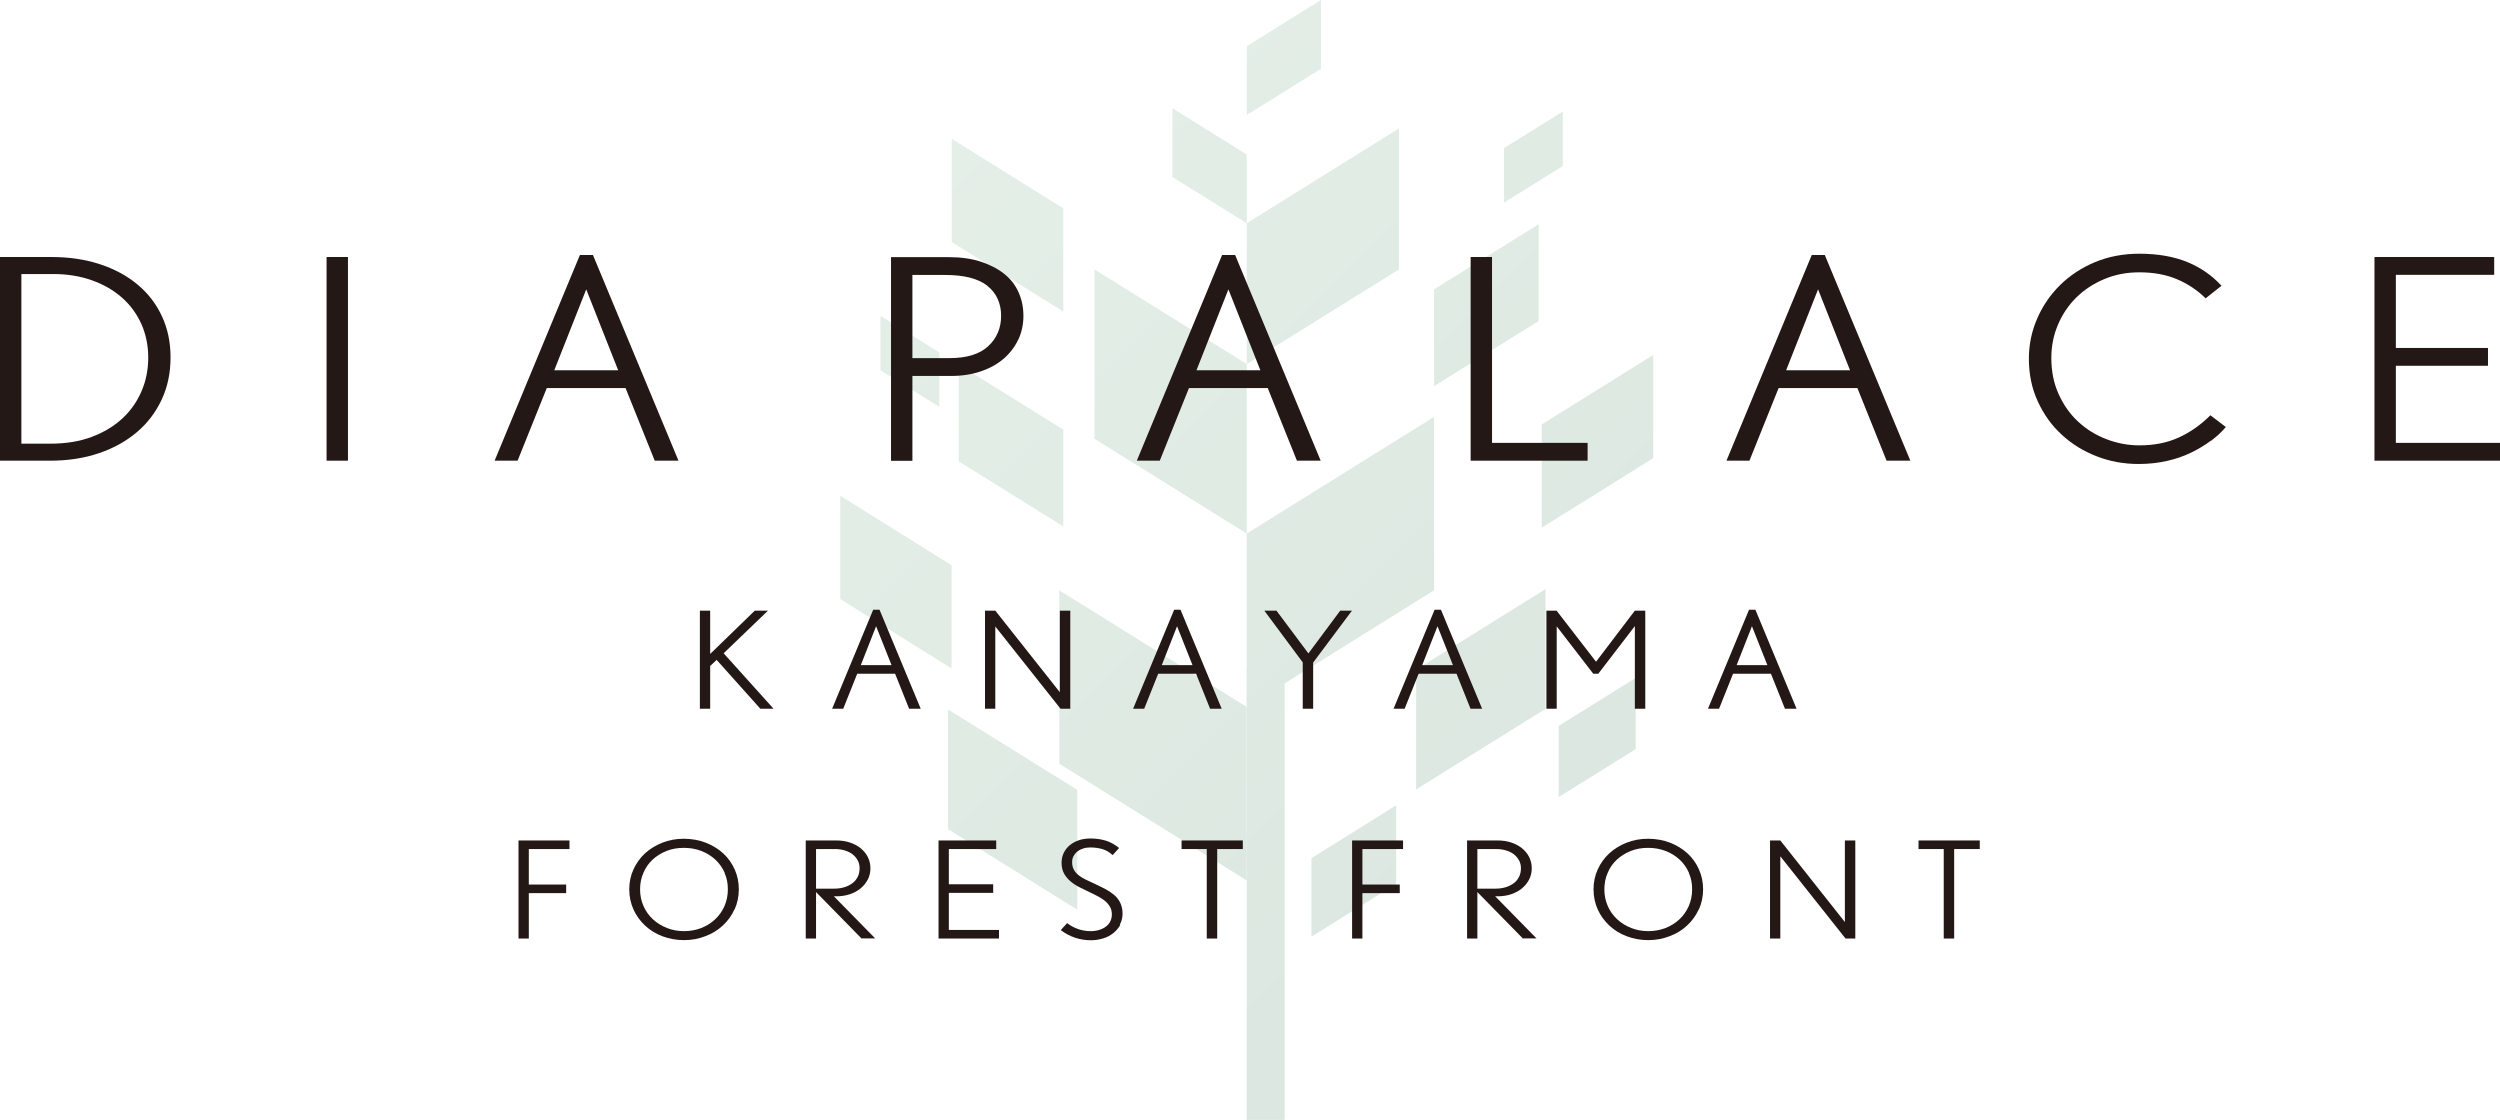 <?xml version="1.0" encoding="UTF-8"?>
<svg id="_レイヤー_2" data-name="レイヤー 2" xmlns="http://www.w3.org/2000/svg" xmlns:xlink="http://www.w3.org/1999/xlink" viewBox="0 0 189.39 84.84">
  <defs>
    <style>
      .cls-1 {
        fill: url(#_名称未設定グラデーション_61-15);
      }

      .cls-1, .cls-2, .cls-3, .cls-4, .cls-5, .cls-6, .cls-7, .cls-8, .cls-9, .cls-10, .cls-11, .cls-12, .cls-13, .cls-14, .cls-15, .cls-16, .cls-17, .cls-18, .cls-19 {
        stroke-width: 0px;
      }

      .cls-2 {
        fill: url(#_名称未設定グラデーション_61-14);
      }

      .cls-3 {
        fill: #231815;
      }

      .cls-4 {
        fill: url(#_名称未設定グラデーション_61-8);
      }

      .cls-5 {
        fill: url(#_名称未設定グラデーション_61);
      }

      .cls-6 {
        fill: url(#_名称未設定グラデーション_61-13);
      }

      .cls-7 {
        fill: url(#_名称未設定グラデーション_61-4);
      }

      .cls-8 {
        fill: url(#_名称未設定グラデーション_61-18);
      }

      .cls-20 {
        opacity: .15;
      }

      .cls-9 {
        fill: url(#_名称未設定グラデーション_61-11);
      }

      .cls-10 {
        fill: url(#_名称未設定グラデーション_61-3);
      }

      .cls-11 {
        fill: url(#_名称未設定グラデーション_61-10);
      }

      .cls-12 {
        fill: url(#_名称未設定グラデーション_61-17);
      }

      .cls-13 {
        fill: url(#_名称未設定グラデーション_61-12);
      }

      .cls-14 {
        fill: url(#_名称未設定グラデーション_61-6);
      }

      .cls-15 {
        fill: url(#_名称未設定グラデーション_61-5);
      }

      .cls-16 {
        fill: url(#_名称未設定グラデーション_61-16);
      }

      .cls-17 {
        fill: url(#_名称未設定グラデーション_61-7);
      }

      .cls-18 {
        fill: url(#_名称未設定グラデーション_61-2);
      }

      .cls-19 {
        fill: url(#_名称未設定グラデーション_61-9);
      }
    </style>
    <linearGradient id="_名称未設定グラデーション_61" data-name="名称未設定グラデーション 61" x1="51.6" y1="23.41" x2="115.2" y2="87.01" gradientUnits="userSpaceOnUse">
      <stop offset="0" stop-color="#519768"/>
      <stop offset="1" stop-color="#005024"/>
    </linearGradient>
    <linearGradient id="_名称未設定グラデーション_61-2" data-name="名称未設定グラデーション 61" x1="66.99" y1="8.02" x2="130.59" y2="71.62" xlink:href="#_名称未設定グラデーション_61"/>
    <linearGradient id="_名称未設定グラデーション_61-3" data-name="名称未設定グラデーション 61" x1="78.28" y1="-3.27" x2="141.88" y2="60.33" xlink:href="#_名称未設定グラデーション_61"/>
    <linearGradient id="_名称未設定グラデーション_61-4" data-name="名称未設定グラデーション 61" x1="83.95" y1="-8.95" x2="147.55" y2="54.65" xlink:href="#_名称未設定グラデーション_61"/>
    <linearGradient id="_名称未設定グラデーション_61-5" data-name="名称未設定グラデーション 61" x1="89.63" y1="-14.63" x2="153.23" y2="48.97" xlink:href="#_名称未設定グラデーション_61"/>
    <linearGradient id="_名称未設定グラデーション_61-6" data-name="名称未設定グラデーション 61" x1="58.28" y1="16.72" x2="121.88" y2="80.33" xlink:href="#_名称未設定グラデーション_61"/>
    <linearGradient id="_名称未設定グラデーション_61-7" data-name="名称未設定グラデーション 61" x1="70.06" y1="4.94" x2="133.66" y2="68.54" xlink:href="#_名称未設定グラデーション_61"/>
    <linearGradient id="_名称未設定グラデーション_61-8" data-name="名称未設定グラデーション 61" x1="55.79" y1="19.22" x2="119.39" y2="82.82" xlink:href="#_名称未設定グラデーション_61"/>
    <linearGradient id="_名称未設定グラデーション_61-9" data-name="名称未設定グラデーション 61" x1="67.49" y1="7.52" x2="131.09" y2="71.12" xlink:href="#_名称未設定グラデーション_61"/>
    <linearGradient id="_名称未設定グラデーション_61-10" data-name="名称未設定グラデーション 61" x1="81.3" y1="-6.29" x2="144.9" y2="57.31" xlink:href="#_名称未設定グラデーション_61"/>
    <linearGradient id="_名称未設定グラデーション_61-11" data-name="名称未設定グラデーション 61" x1="82.24" y1="-7.24" x2="145.84" y2="56.36" xlink:href="#_名称未設定グラデーション_61"/>
    <linearGradient id="_名称未設定グラデーション_61-12" data-name="名称未設定グラデーション 61" x1="53.32" y1="21.68" x2="116.92" y2="85.28" xlink:href="#_名称未設定グラデーション_61"/>
    <linearGradient id="_名称未設定グラデーション_61-13" data-name="名称未設定グラデーション 61" x1="66.64" y1="8.37" x2="130.24" y2="71.97" xlink:href="#_名称未設定グラデーション_61"/>
    <linearGradient id="_名称未設定グラデーション_61-14" data-name="名称未設定グラデーション 61" x1="77.04" y1="-2.04" x2="140.64" y2="61.57" xlink:href="#_名称未設定グラデーション_61"/>
    <linearGradient id="_名称未設定グラデーション_61-15" data-name="名称未設定グラデーション 61" x1="45.19" y1="29.81" x2="108.79" y2="93.41" xlink:href="#_名称未設定グラデーション_61"/>
    <linearGradient id="_名称未設定グラデーション_61-16" data-name="名称未設定グラデーション 61" x1="49.39" y1="25.62" x2="112.99" y2="89.22" xlink:href="#_名称未設定グラデーション_61"/>
    <linearGradient id="_名称未設定グラデーション_61-17" data-name="名称未設定グラデーション 61" x1="67.13" y1="7.87" x2="130.73" y2="71.47" xlink:href="#_名称未設定グラデーション_61"/>
    <linearGradient id="_名称未設定グラデーション_61-18" data-name="名称未設定グラデーション 61" x1="58.92" y1="16.08" x2="122.52" y2="79.68" xlink:href="#_名称未設定グラデーション_61"/>
  </defs>
  <g id="_ヘッダー" data-name="ヘッダー">
    <g>
      <g class="cls-20">
        <rect class="cls-5" x="94.45" y="50.54" width="2.87" height="34.3"/>
        <g>
          <polygon class="cls-18" points="108.64 44.72 94.45 53.56 94.45 40.42 108.64 31.58 108.64 44.72"/>
          <polygon class="cls-10" points="105.98 20.41 94.45 27.58 94.45 16.91 105.98 9.73 105.98 20.41"/>
          <polygon class="cls-7" points="100.07 5.21 94.45 8.71 94.45 3.5 100.07 0 100.07 5.21"/>
          <polygon class="cls-15" points="118.39 12.58 113.93 15.35 113.93 11.22 118.39 8.45 118.39 12.58"/>
          <polygon class="cls-14" points="66.7 28.05 71.16 30.82 71.16 26.7 66.7 23.92 66.7 28.05"/>
          <polygon class="cls-17" points="123.91 56.75 118.08 60.38 118.08 54.99 123.91 51.36 123.91 56.75"/>
          <polygon class="cls-4" points="105.77 66.96 99.35 70.95 99.35 65.01 105.77 61.01 105.77 66.96"/>
          <polygon class="cls-19" points="117.08 53.7 107.28 59.8 107.28 50.73 117.08 44.63 117.08 53.7"/>
          <polygon class="cls-11" points="125.24 34.71 116.8 39.97 116.8 32.15 125.24 26.89 125.24 34.71"/>
          <polygon class="cls-9" points="116.56 24.32 108.64 29.25 108.64 21.92 116.56 16.99 116.56 24.32"/>
        </g>
        <g>
          <polygon class="cls-13" points="80.25 57.86 94.45 66.7 94.45 53.56 80.25 44.72 80.25 57.86"/>
          <polygon class="cls-6" points="82.91 33.24 94.45 40.42 94.45 27.58 82.91 20.41 82.91 33.24"/>
          <polygon class="cls-2" points="88.82 13.41 94.45 16.91 94.45 11.71 88.82 8.2 88.82 13.41"/>
          <polygon class="cls-1" points="71.81 62.81 81.61 68.91 81.61 59.84 71.81 53.74 71.81 62.81"/>
          <polygon class="cls-16" points="63.65 45.38 72.09 50.64 72.09 42.82 63.65 37.56 63.65 45.38"/>
          <polygon class="cls-12" points="72.1 18.34 80.55 23.6 80.55 15.78 72.1 10.52 72.1 18.34"/>
          <polygon class="cls-8" points="72.63 34.95 80.55 39.88 80.55 32.55 72.63 27.62 72.63 34.95"/>
        </g>
      </g>
      <g>
        <g>
          <path class="cls-3" d="m57.6,53.69l-3.31-3.7-.49.46v3.24h-.78v-7.43h.78v3.28l3.38-3.28h1l-3.36,3.23,3.78,4.2h-1Z"/>
          <path class="cls-3" d="m68.87,53.69l-1.06-2.65h-2.87l-1.06,2.65h-.84l3.11-7.5h.48l3.12,7.5h-.87Zm-2.5-6.25l-1.16,2.95h2.33l-1.17-2.95Z"/>
          <path class="cls-3" d="m80.34,53.69l-4.94-6.23v6.23h-.78v-7.43h.78l4.89,6.18v-6.18h.79v7.43h-.74Z"/>
          <path class="cls-3" d="m91.67,53.69l-1.06-2.65h-2.87l-1.06,2.65h-.84l3.11-7.5h.48l3.12,7.5h-.87Zm-2.5-6.25l-1.16,2.95h2.33l-1.17-2.95Z"/>
          <path class="cls-3" d="m99.48,50.19v3.5h-.79v-3.51l-2.91-3.92h.92l2.42,3.24,2.41-3.24h.89l-2.94,3.93Z"/>
          <path class="cls-3" d="m111.4,53.69l-1.06-2.65h-2.87l-1.06,2.65h-.84l3.11-7.5h.48l3.12,7.5h-.87Zm-2.5-6.25l-1.16,2.95h2.33l-1.17-2.95Z"/>
          <path class="cls-3" d="m123.85,53.69v-6.26l-2.77,3.61h-.38l-2.77-3.59v6.24h-.78v-7.43h.77l2.99,3.87,2.94-3.87h.79v7.43h-.78Z"/>
          <path class="cls-3" d="m135.22,53.69l-1.06-2.65h-2.87l-1.06,2.65h-.84l3.11-7.5h.48l3.12,7.5h-.87Zm-2.5-6.25l-1.16,2.95h2.33l-1.17-2.95Z"/>
          <path class="cls-3" d="m40.06,64.32v2.69h2.83v.65h-2.83v3.44h-.78v-7.43h3.86v.65h-3.08Z"/>
          <path class="cls-3" d="m55.64,68.89c-.21.47-.51.88-.88,1.22-.37.35-.81.62-1.32.81-.51.2-1.04.3-1.62.3s-1.12-.1-1.63-.29c-.51-.19-.94-.46-1.32-.81-.37-.35-.67-.75-.88-1.22-.21-.47-.32-.98-.32-1.53s.11-1.05.32-1.51c.21-.46.5-.87.87-1.21.37-.34.81-.61,1.31-.81.51-.2,1.05-.3,1.63-.3s1.16.1,1.67.3c.51.2.95.47,1.32.81.37.34.66.75.87,1.22.21.47.31.97.31,1.51s-.11,1.05-.32,1.52Zm-.74-2.77c-.17-.38-.4-.71-.7-.99-.3-.28-.65-.5-1.06-.66-.41-.16-.85-.24-1.34-.24s-.92.08-1.32.24c-.4.16-.75.38-1.05.66-.3.28-.53.61-.69,1-.17.38-.25.8-.25,1.25s.09.88.26,1.26c.17.39.41.72.71,1,.3.28.66.5,1.06.66.4.16.84.24,1.3.24s.89-.08,1.29-.23c.4-.16.75-.37,1.06-.66.3-.28.54-.62.71-1,.17-.39.26-.81.26-1.28s-.08-.86-.25-1.24Z"/>
          <path class="cls-3" d="m65.27,71.1l-3.45-3.52v3.52h-.78v-7.43h2.31c.37,0,.71.05,1.02.15.31.1.59.25.82.43.23.19.42.41.55.67.13.26.2.55.2.86s-.07.61-.21.87c-.14.26-.33.49-.56.67-.23.19-.51.33-.81.43-.31.1-.64.15-.98.15h-.21l3.13,3.19h-1.02Zm-.29-5.91c-.09-.18-.22-.33-.38-.46-.16-.13-.36-.23-.59-.3-.23-.07-.48-.11-.75-.11h-1.44v3h1.36c.27,0,.53-.03.76-.1.24-.07.44-.17.62-.3.18-.13.31-.29.41-.48.1-.19.15-.42.15-.68,0-.21-.05-.4-.14-.58Z"/>
          <path class="cls-3" d="m71.1,71.1v-7.43h4.37v.65h-3.59v2.67h3.36v.65h-3.36v2.81h3.8v.65h-4.58Z"/>
          <path class="cls-3" d="m84.87,70.06c-.13.24-.31.45-.53.63-.22.17-.47.31-.77.4s-.6.14-.92.14c-.41,0-.81-.06-1.2-.19-.39-.13-.75-.32-1.09-.58l.48-.53c.24.19.52.34.83.45.31.11.63.16.96.16.23,0,.44-.03.63-.09.2-.06.37-.14.51-.25.15-.11.26-.24.34-.4.08-.16.12-.33.12-.53,0-.22-.05-.41-.14-.57-.09-.16-.22-.31-.37-.44-.15-.13-.33-.24-.53-.35-.2-.1-.41-.2-.62-.31-.26-.12-.52-.25-.78-.38-.26-.13-.49-.28-.69-.45-.2-.17-.37-.37-.49-.59s-.19-.5-.19-.81c0-.27.05-.52.16-.75.11-.23.26-.42.46-.59.2-.16.43-.29.7-.38.27-.09.56-.13.88-.13.43,0,.82.06,1.17.17.35.11.68.3.99.55l-.49.54c-.24-.22-.49-.37-.76-.45-.26-.08-.57-.13-.93-.13-.18,0-.36.02-.52.07-.17.05-.31.12-.44.22-.13.1-.23.22-.31.36-.08.14-.11.3-.11.48,0,.22.05.41.14.57.09.16.22.3.37.42.16.12.35.24.57.34.22.11.46.22.73.34.25.12.5.24.74.37.24.13.46.28.65.44.19.17.34.36.45.59.11.23.17.5.17.81s-.07.58-.2.82Z"/>
          <path class="cls-3" d="m92.21,64.32v6.78h-.79v-6.78h-1.91v-.65h4.64v.65h-1.93Z"/>
          <path class="cls-3" d="m103.21,64.32v2.69h2.83v.65h-2.83v3.44h-.78v-7.43h3.86v.65h-3.08Z"/>
          <path class="cls-3" d="m115.37,71.1l-3.45-3.52v3.52h-.78v-7.43h2.31c.37,0,.71.05,1.02.15.31.1.59.25.82.43.23.19.42.41.55.67.13.26.2.55.2.86s-.07.61-.21.87c-.14.26-.33.49-.56.67-.23.19-.51.33-.81.43-.31.1-.64.15-.98.15h-.21l3.13,3.19h-1.02Zm-.29-5.91c-.09-.18-.22-.33-.38-.46-.16-.13-.36-.23-.59-.3-.23-.07-.48-.11-.75-.11h-1.44v3h1.36c.27,0,.53-.03.76-.1.24-.07.44-.17.62-.3.18-.13.31-.29.41-.48.1-.19.15-.42.15-.68,0-.21-.05-.4-.14-.58Z"/>
          <path class="cls-3" d="m128.69,68.89c-.21.47-.51.88-.88,1.22-.37.35-.81.62-1.32.81-.51.2-1.04.3-1.62.3s-1.12-.1-1.63-.29c-.51-.19-.94-.46-1.32-.81-.37-.35-.67-.75-.88-1.22-.21-.47-.32-.98-.32-1.53s.11-1.05.32-1.51c.21-.46.5-.87.87-1.21.37-.34.81-.61,1.31-.81.51-.2,1.05-.3,1.63-.3s1.16.1,1.67.3c.51.2.95.47,1.32.81.37.34.66.75.87,1.22.21.47.31.97.31,1.51s-.11,1.05-.32,1.52Zm-.74-2.77c-.17-.38-.4-.71-.7-.99-.3-.28-.65-.5-1.06-.66-.41-.16-.85-.24-1.34-.24s-.92.08-1.32.24c-.4.16-.75.38-1.05.66-.3.28-.53.61-.69,1-.17.38-.25.8-.25,1.25s.09.88.26,1.26c.17.39.41.72.71,1,.3.28.66.5,1.06.66.4.16.84.24,1.3.24s.89-.08,1.29-.23c.4-.16.75-.37,1.06-.66.3-.28.54-.62.71-1,.17-.39.26-.81.26-1.28s-.08-.86-.25-1.24Z"/>
          <path class="cls-3" d="m139.81,71.1l-4.94-6.23v6.23h-.78v-7.43h.78l4.89,6.18v-6.18h.79v7.43h-.74Z"/>
          <path class="cls-3" d="m148.04,64.32v6.78h-.79v-6.78h-1.91v-.65h4.64v.65h-1.93Z"/>
        </g>
        <g>
          <path class="cls-3" d="m12.25,30.27c-.45.96-1.07,1.78-1.87,2.46-.8.68-1.76,1.22-2.88,1.6-1.12.38-2.35.57-3.7.57H0v-15.43h3.9c1.33,0,2.55.18,3.65.54,1.1.36,2.06.87,2.85,1.53.8.66,1.42,1.46,1.86,2.4.44.94.66,1.98.66,3.14s-.22,2.23-.67,3.19Zm-1.55-5.74c-.35-.78-.85-1.45-1.48-2-.64-.56-1.39-.99-2.27-1.3-.88-.31-1.84-.47-2.9-.47H1.62v12.85h2.21c1.16,0,2.2-.17,3.11-.51.91-.34,1.68-.8,2.32-1.39.64-.59,1.12-1.28,1.46-2.07.34-.79.51-1.64.51-2.55s-.18-1.79-.53-2.57Z"/>
          <path class="cls-3" d="m24.74,34.9v-15.43h1.62v15.43h-1.62Z"/>
          <path class="cls-3" d="m49.6,34.9l-2.21-5.5h-5.97l-2.21,5.5h-1.74l6.46-15.58h.99l6.48,15.58h-1.81Zm-5.19-12.98l-2.42,6.13h4.84l-2.42-6.13Z"/>
          <path class="cls-3" d="m77.14,25.72c-.26.56-.63,1.04-1.1,1.45-.48.41-1.05.73-1.73.96-.67.23-1.42.35-2.23.35h-2.96v6.43h-1.62v-15.43h4.37c.91,0,1.71.11,2.42.34.7.23,1.3.54,1.79.93.49.39.85.86,1.09,1.41.24.54.36,1.13.36,1.77s-.13,1.25-.39,1.81Zm-2.35-4.08c-.7-.54-1.76-.81-3.18-.81h-2.49v6.3h2.8c1.32,0,2.3-.3,2.95-.91.65-.61.97-1.37.97-2.3s-.35-1.73-1.05-2.27Z"/>
          <path class="cls-3" d="m98.25,34.9l-2.21-5.5h-5.97l-2.21,5.5h-1.74l6.46-15.58h.99l6.48,15.58h-1.81Zm-5.19-12.98l-2.42,6.13h4.84l-2.42-6.13Z"/>
          <path class="cls-3" d="m111.41,34.9v-15.43h1.62v14.08h7.24v1.35h-8.86Z"/>
          <path class="cls-3" d="m142.92,34.9l-2.21-5.5h-5.97l-2.21,5.5h-1.74l6.46-15.58h.99l6.48,15.58h-1.81Zm-5.19-12.98l-2.42,6.13h4.84l-2.42-6.13Z"/>
          <path class="cls-3" d="m167.48,33.39c-.44.33-.94.63-1.49.9-.56.27-1.17.48-1.83.63-.67.15-1.38.23-2.15.23-1.11,0-2.17-.19-3.17-.58-1-.39-1.89-.93-2.65-1.64-.77-.7-1.37-1.55-1.82-2.53-.45-.98-.67-2.05-.67-3.22,0-1.07.21-2.09.63-3.05.42-.97,1-1.81,1.75-2.55.75-.73,1.63-1.31,2.65-1.73,1.02-.42,2.13-.63,3.34-.63,1.41,0,2.63.22,3.65.64,1.03.43,1.88,1.03,2.57,1.79l-1.2.95c-.63-.62-1.35-1.1-2.18-1.45-.83-.35-1.78-.52-2.84-.52-.96,0-1.84.17-2.65.51-.81.34-1.52.8-2.11,1.38-.6.59-1.06,1.27-1.4,2.06-.34.79-.51,1.64-.51,2.54,0,1,.18,1.91.55,2.73.37.82.86,1.52,1.48,2.09.62.58,1.33,1.02,2.14,1.33.81.31,1.64.47,2.5.47,1.1,0,2.08-.19,2.95-.58.87-.39,1.68-.95,2.43-1.7l1.17.89c-.31.37-.69.72-1.13,1.05Z"/>
          <path class="cls-3" d="m179.88,34.9v-15.43h9.07v1.35h-7.45v5.54h6.98v1.35h-6.98v5.84h7.89v1.35h-9.51Z"/>
        </g>
      </g>
    </g>
  </g>
</svg>